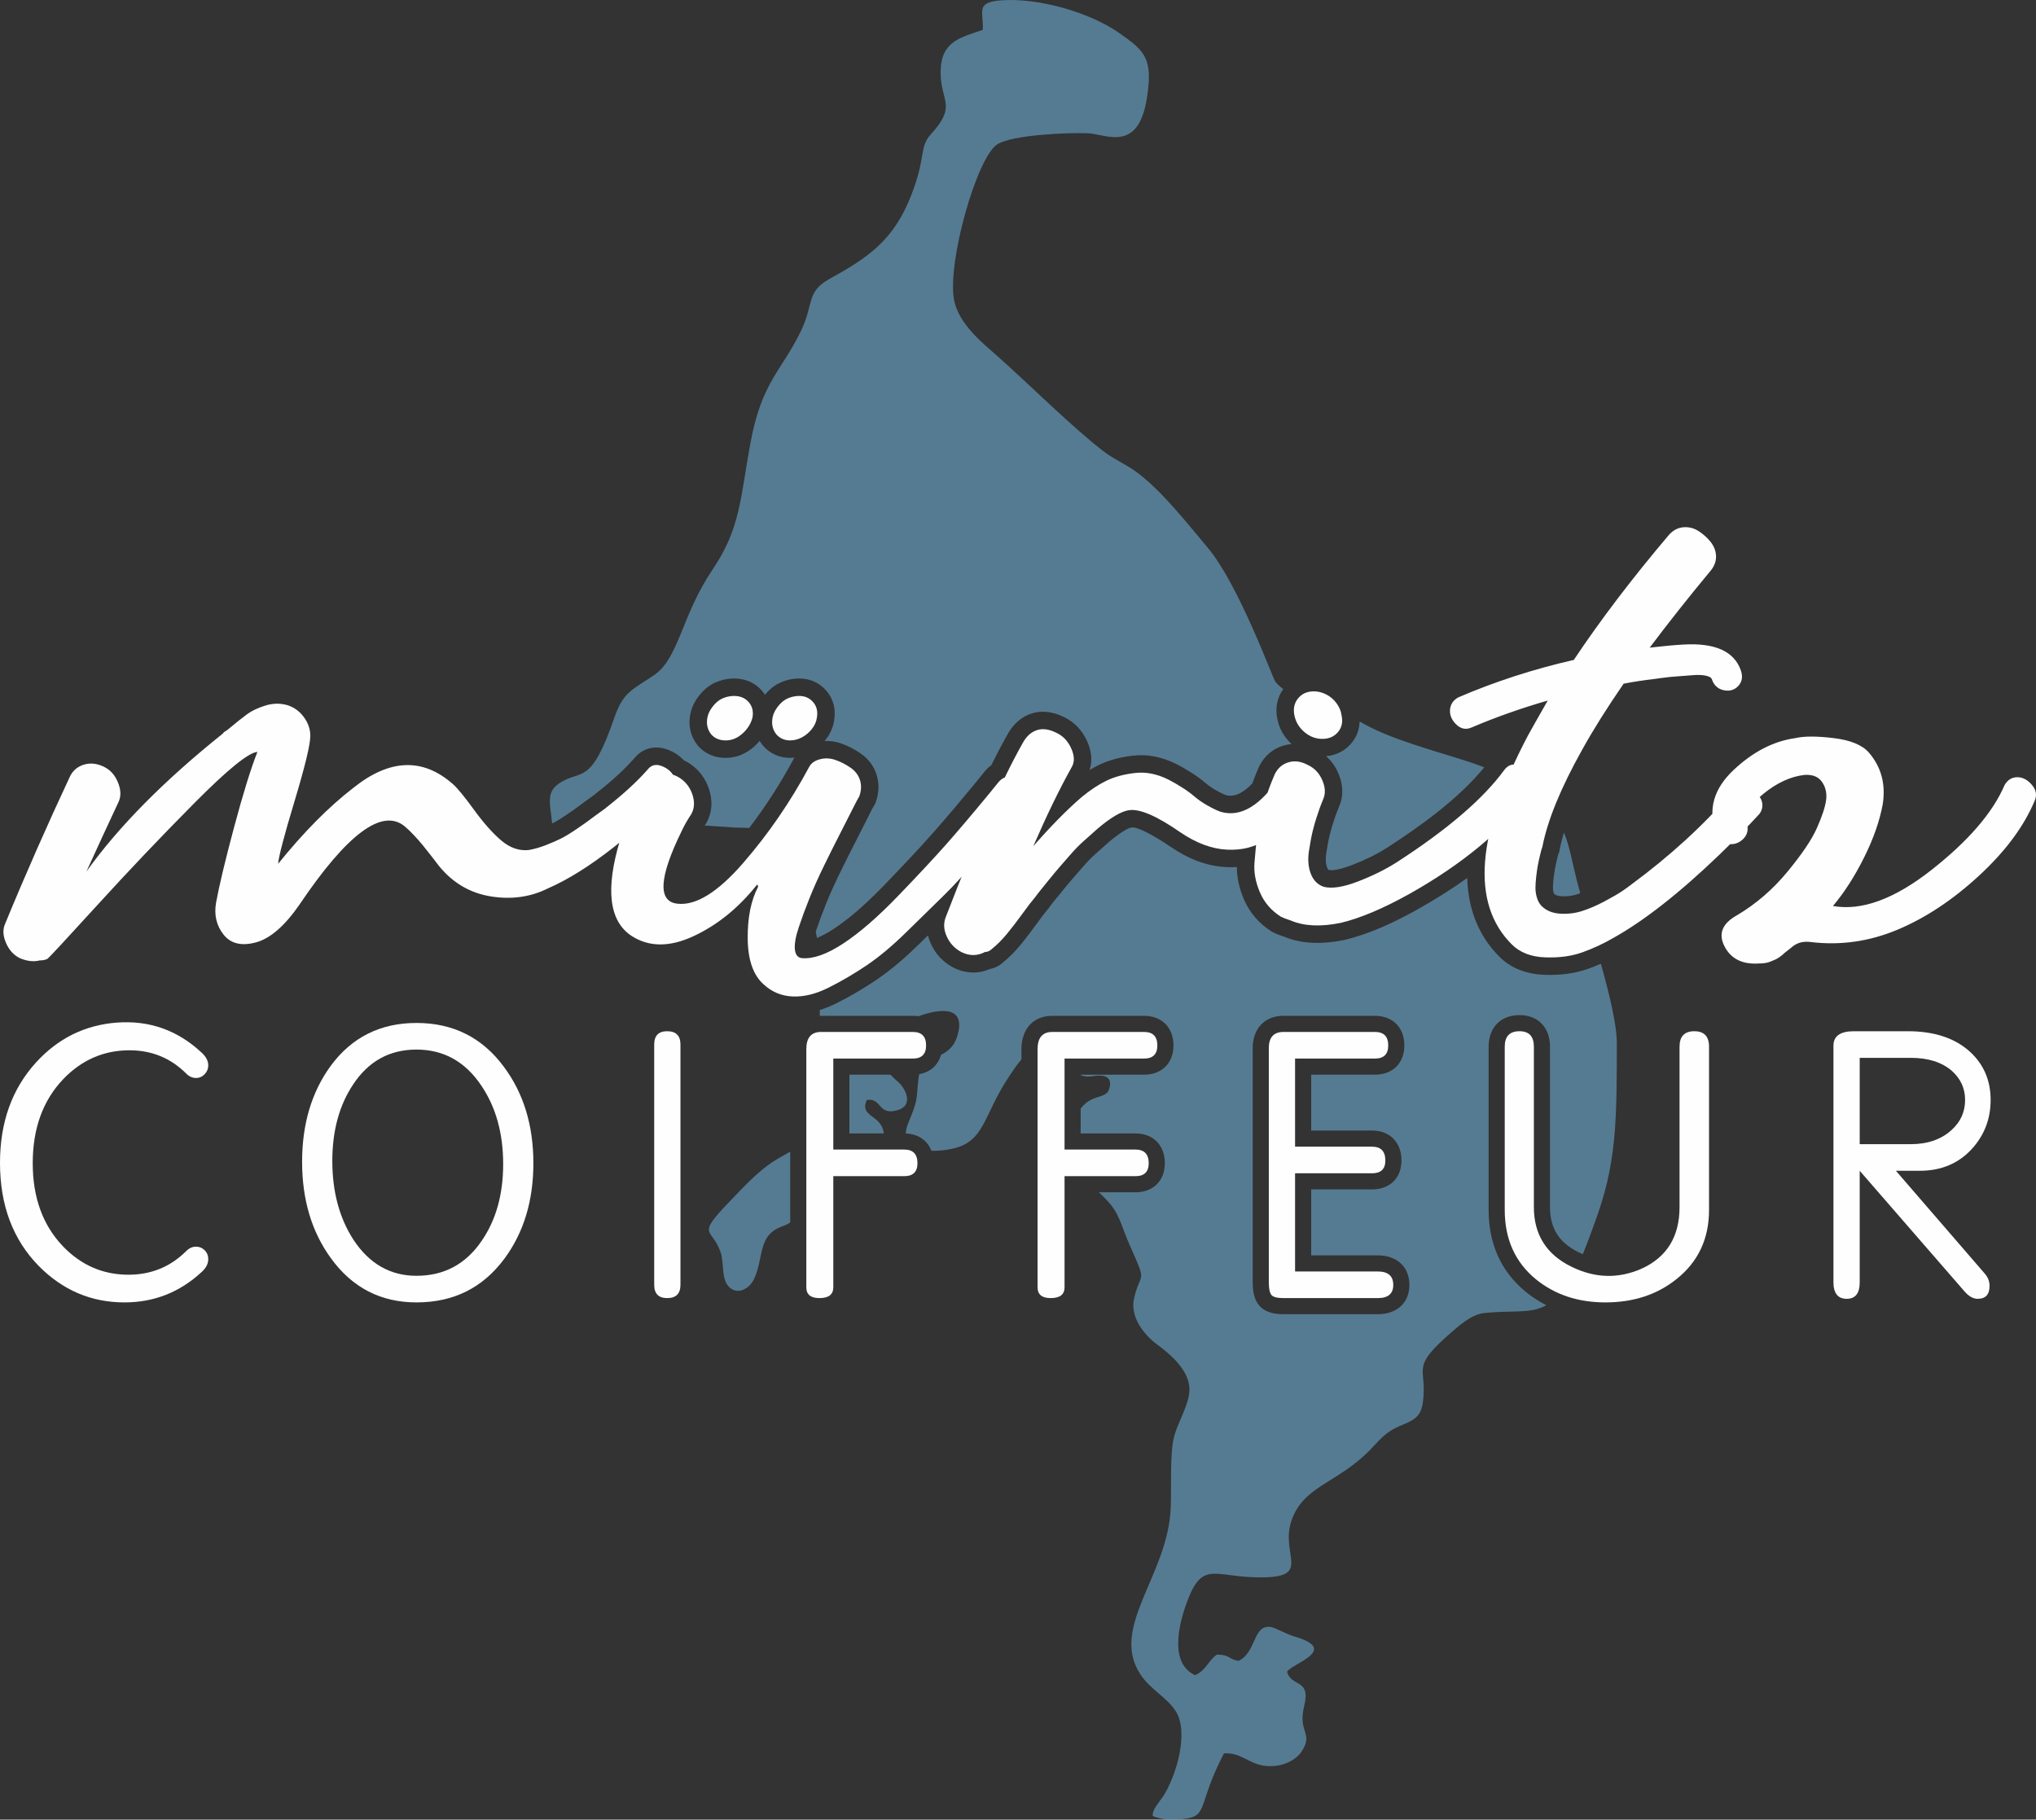 <?xml version="1.0" encoding="UTF-8"?>
<!DOCTYPE svg PUBLIC "-//W3C//DTD SVG 1.1//EN" "http://www.w3.org/Graphics/SVG/1.1/DTD/svg11.dtd">
<!-- Creator: CorelDRAW -->
<svg xmlns="http://www.w3.org/2000/svg" xml:space="preserve" width="151.496mm" height="135.408mm" version="1.1" style="shape-rendering:geometricPrecision; text-rendering:geometricPrecision; image-rendering:optimizeQuality; fill-rule:evenodd; clip-rule:evenodd"
viewBox="0 0 14747.71 13181.59"
 xmlns:xlink="http://www.w3.org/1999/xlink"
 xmlns:xodm="http://www.corel.com/coreldraw/odm/2003">
 <rect x="0" y="0" width="14747.71" height="13181.59" fill="#333333" stroke="none"/>
 <defs>
  <style type="text/css">
   <![CDATA[
    .fil1 {fill:#FEFEFE;fill-rule:nonzero}
    .fil0 {fill:#75BDE9;fill-opacity:0.522}
   ]]>
  </style>
 </defs>
 <g id="Ebene_x0020_1">
  <path class="fil0" d="M7118.48 216.6c-157.54,53.9 -297.27,81.26 -304.67,288.28 -8.23,230.48 126.39,251.67 -70.94,467.83 -87.24,95.57 -31.72,161.67 -144.76,447.8 -123.87,313.51 -299.48,440.44 -585.55,597.53 -175.76,96.52 -114.76,181.09 -211.21,380.34 -141.87,293.03 -283.32,363.83 -366.49,816.04 -73.57,400.07 -70.52,611.38 -274.03,912.71 -225.28,333.56 -241.24,638.02 -421.89,762.78 -149.18,103.02 -222.83,116.98 -287.01,304.19 -175.36,511.48 -241.78,372.6 -401.6,480.81 -98.32,66.58 -63.89,148.55 -51.19,290.4l7.98 -3.94c33.93,-16.97 67.97,-39.58 99.29,-60.88 29.15,-19.82 60.05,-40.23 87.87,-61.87 33.93,-26.39 69.76,-51.56 104.77,-76.56 103.3,-80.44 208.45,-169.92 295.04,-268.44 61.74,-76.51 154.72,-97.42 246.03,-61.7 43.34,16.96 81.99,41.85 112.8,75.47 13,6.2 25.64,13.12 37.92,20.68l1.96 1.21 1.91 1.28c68.67,45.76 116.68,110.2 141.92,188.75 25.87,80.48 23.1,163.34 -17.71,238.16l-2.69 4.93 -3.12 4.66c-2.99,4.48 -5.93,8.99 -8.86,13.52l223.29 14.65c36.52,0.36 69.44,1.27 99.23,2.71 121.69,-159.19 229.86,-328.24 324.74,-505.19l0.81 -1.5 0.85 -1.47c0.2,-0.35 0.41,-0.71 0.61,-1.06 -10.18,1.04 -20.45,1.58 -30.82,1.58 -76.49,0 -144.78,-30.01 -195.2,-87.66l-2.41 -2.75 -2.24 -2.88c-7.56,-9.72 -14.37,-19.76 -20.4,-30.06 -11.98,14.43 -25.14,28.06 -39.39,40.88 -58.09,52.29 -128.39,82.47 -206.84,82.47 -78.13,0 -149.04,-28.52 -200.76,-87.66l-2.41 -2.75 -2.24 -2.88c-48.56,-62.45 -65.63,-137.44 -52.69,-215.1 6.61,-39.74 21.45,-77.06 43.05,-111 18.71,-29.42 41.06,-56.26 67.13,-79.43 29.87,-26.54 64.5,-46.17 102.37,-58.79 34.46,-11.49 70.29,-17.6 106.64,-17.6 78.12,0 149.03,28.52 200.76,87.64 8.44,9.65 15.98,19.69 22.65,30.09 12.09,-14.77 25.29,-28.61 39.61,-41.34 29.87,-26.54 64.5,-46.17 102.37,-58.79 34.47,-11.49 70.29,-17.6 106.65,-17.6 76.48,0 144.77,30.01 195.2,87.64 52.35,59.82 70.1,134.91 57.77,212.72 -7.12,52.92 -28.84,101.21 -61.83,143.19 -2.42,3.09 -4.9,6.13 -7.41,9.13 40.55,-1.79 80.97,4.36 120.33,18.14 49.02,17.15 95.13,41.24 137.96,70.54 57.3,39.2 99.18,93.06 119.17,159.73 19.58,65.28 15.38,132.36 -7.85,196.21l-5.2 14.31 -8.19 12.27c-15.93,25.48 -31.37,59.29 -45.11,86.75 -30.38,60.77 -61.2,121.33 -92.28,181.76 -37.47,72.85 -73.94,146.24 -109.92,219.85 -36.47,74.59 -70.87,150.35 -101.71,227.45 -25.68,64.2 -49.93,129.05 -72.02,194.59 3.62,14.63 6.77,29.59 9.5,45.17 45.04,-18.24 89.4,-44.88 119.94,-64.92 135.65,-89.02 263.1,-209.79 375.36,-326.32 116.23,-120.64 232.44,-242.64 343.44,-368.12 105.12,-118.83 207.24,-240.68 308.09,-363.12 23.88,-28.99 47.59,-58.12 71.04,-87.45l2.07 -2.59 2.2 -2.47c12.4,-13.94 26.06,-26.52 40.94,-37.34 38.35,-77.77 78.45,-154.89 121.45,-230.13 38.87,-68.02 96.26,-119.95 171.48,-143.88 78.82,-25.08 159.42,-9.96 232.09,25.98 77.61,36.38 133.88,98.05 168.89,176.12 30.33,67.68 40.32,140.21 16.83,208.08 22.16,-13.36 44.84,-25.77 68.03,-36.98 76.92,-37.23 161.39,-57.49 245.99,-67.33 109.37,-12.71 214.78,10.71 312.79,59.72 37.1,18.54 73.11,39.58 108.16,61.73 37.08,23.41 73.11,49 106.42,77.56 22.31,19.13 47.26,35.72 72.67,50.43 23.54,13.63 48.42,26.64 73.87,36.57 74.17,19.86 141.49,-32.71 191.3,-84.92 14.37,-39.7 30.03,-78.93 46.9,-117.62l1.33 -3.05 1.48 -2.98c37.16,-74.3 97.76,-127.64 177.73,-150.97 19.02,-5.55 38.07,-9.01 57.05,-10.56 -54.17,-49.83 -90.2,-112.57 -104.24,-185.6 -14.55,-75.71 -1.21,-150.57 43.42,-212.37 -26.45,-21.02 -47.75,-40.99 -57.5,-54.98 -21.68,-31.07 -263.9,-701.53 -490.02,-970.57 -156.09,-185.71 -342.19,-423.76 -524.66,-553.81 -71.62,-51.05 -152.75,-85.46 -226.74,-141.5 -215.36,-163.09 -550.4,-495.62 -770.12,-690.6 -99.55,-88.33 -284.27,-233.11 -315.6,-410.41 -48.91,-276.78 166.64,-1032.39 313.93,-1124.94 108.03,-67.86 504.6,-86 656.7,-80.06 128.53,5.02 360.65,144.4 425.24,-246.31 49.61,-300.09 -16.11,-350.98 -199.26,-479.89 -205.42,-144.61 -579.63,-258.04 -858.74,-236.16 -184.93,14.49 -122.01,82.56 -129.48,213.88zm2379.12 7568.65l0 404.7 440.74 0c130.84,0 213.22,87.55 213.22,217.12 0,128.24 -86.26,209.31 -213.22,209.31l-440.74 0 0 477.64 482.42 0c132.06,0 228.85,77.75 228.85,214.52 0,136.29 -98.15,211.91 -228.85,211.91l-682.62 0c-66.6,0 -137.3,-12.63 -180.8,-68.55 -36.08,-46.4 -42.83,-108.64 -42.83,-165.51l0 -1693.52c0,-137.55 82.66,-234.06 223.64,-234.06l661.78 0c129.56,0 213.22,85.38 213.22,214.51 0,128.69 -84.95,211.91 -213.22,211.91l-461.58 0zm-3559.54 -468.39c0.14,14.45 0.18,28.45 0.05,42.12 3.06,-0.1 6.13,-0.17 9.26,-0.17l664.38 0c14.32,0 28.08,1.04 41.24,3.08 140.09,-50.92 330.37,-81.27 289.32,112.42 -21.48,101.4 -72.61,139.87 -126.15,166.81 -20.88,75.22 -77.66,126.04 -157.24,140.14 -2.51,9.91 -4.52,20.66 -5.9,32.47 -15.61,133.54 -3.33,148.71 -52.12,267.32 -21.02,51.08 -39.66,92.98 -39.91,129.97 90.96,3.61 157.21,50.9 185.8,125.63 52.6,1.65 107.47,-5.69 149.77,-14.68 239.45,-50.83 222.87,-241.86 416.09,-529.35 23.74,-35.33 52.22,-77.82 86.11,-118.67l0 -73.25c0,-138.7 78.92,-241.88 223.64,-241.88l664.38 0c129.56,0 213.21,85.38 213.21,214.51 0,128.43 -84.61,211.91 -212.78,211.91l-459.41 0 0 3.29c24.01,10.2 53.36,13.53 89.98,7.32 67.98,-11.52 149.72,-5.37 114.77,98.08 -19.21,56.85 -102.17,42.26 -166.48,96.79 -13.61,11.54 -26.44,24.97 -38.27,39.99l0 180.07 396.88 0c130.04,0 212.78,86.76 212.78,215.82 0,128.19 -85.32,210.61 -212.78,210.61l-264.88 0c16.66,15.85 32.33,30.8 45.99,44.86 108.29,111.4 107.27,180.17 176.84,336.77 132.36,297.92 78.93,181.46 32.12,386.23 -31.37,137.2 73.49,265.83 166.99,334.87 81.01,59.83 211.67,165.16 231.58,293.57 19.19,123.71 -87.09,265.52 -113.67,394.64 -25.82,125.36 -13.35,354.17 -19.73,498.59 -21.6,488.63 -441.56,859.6 -221.5,1199.93 72.17,111.62 192,167.04 257.53,268.77 95.17,147.72 10.8,445.19 -79.39,599.41 -30.73,52.56 -90.89,108.51 -87.1,160.43 63.47,29.81 154.2,30.18 228.86,21.09 176.07,-21.45 93.44,-102.05 287.24,-474.53 123.78,-8.04 178.74,75.16 292.64,89.72 126.33,16.14 232.77,-39.29 276.78,-113.69 75.42,-127.52 -34.7,-128.46 11.58,-318.04 50.17,-205.51 -93.54,-133.1 -123.76,-249.58 36.18,-60.85 388.31,-158.7 48.91,-256.46 -52.16,-15.02 -134.46,-62.75 -166.76,-67.53 -130.74,-19.36 -101.2,180.15 -232.64,245.43 -76.59,-11.98 -61.22,-45.15 -157.9,-45.27 -60.1,40.89 -79.94,116.04 -157.9,149.1 -180.56,-83.23 -125.18,-346.52 -62.31,-520.78 109.46,-303.43 190.98,-199.14 483.01,-188.97 459.3,15.99 184.23,-154.13 279.95,-417.34 90.29,-248.28 332.43,-263.14 570.4,-508.7 61.32,-63.29 105.07,-123.1 202.67,-165.67 95.72,-41.74 160.18,-57.67 176.12,-174.1 35.77,-261.31 -104.22,-241.32 214.16,-514.78 52.8,-45.35 138.67,-123.45 230.23,-133.18 210.77,-22.4 331.85,8.53 450.12,-56.5 -51.81,-26.34 -101.45,-58.46 -148.5,-96.79 -185.59,-151.22 -269.69,-356.55 -269.69,-594.28l0 -1181.99c0,-136.73 85.2,-228.84 223.64,-228.84 137.97,0 221.04,93.43 221.04,228.84l0 1161.15c0,156.93 67.33,259.8 207.95,328.37 9.91,4.84 19.8,9.34 29.69,13.55 35.29,-85.99 66.41,-173.06 89.06,-235.56 70.88,-195.55 113.8,-363 136.82,-589.77 21.33,-210.03 20.4,-480.97 20.37,-702.62 -0.01,-134.69 -53,-353.37 -115.56,-575.87 -30.28,13.28 -61.01,25.55 -92.22,36.7 -101.19,36.14 -209.57,47.27 -316.5,43.38 -123.25,-4.48 -238.15,-43.09 -326.45,-131.38 -160.81,-160.81 -226.45,-360.27 -232.85,-570.17 -113.65,81.68 -232.6,156.19 -354.33,224.51 -164.22,92.18 -348.58,180.24 -532.59,223.82l-1.86 0.44 -1.88 0.39c-142.14,29.16 -294.49,34.01 -430.85,-22.06 -28.24,-9.46 -57.89,-19.92 -84.37,-33.17l-5.63 -2.81 -5.32 -3.37c-90.88,-57.41 -159.54,-136.24 -201.61,-235.2 -31.23,-73.47 -49.99,-152.02 -50.17,-231.7 -26.07,1.63 -52.3,1.69 -78.59,0.36 -146.41,-7.44 -281.65,-64.73 -401.31,-147.1 -46.19,-31.79 -224.1,-148.09 -282.92,-139.94 -41.17,5.72 -129.45,75.99 -161.92,103.33 -33.93,30.54 -67.97,60.94 -102.19,91.14 -31.41,27.7 -60.55,58.88 -87.9,90.55 -25.25,29.23 -50.49,58.55 -76.15,87.43 -31.17,35.07 -61.17,73.14 -90.78,109.58 -24.69,30.37 -54.15,64.09 -76.35,96.1l-4.1 6.15 -4.99 5.82c-30.02,35.02 -58.17,73.92 -85.22,111.26 -37.18,51.34 -75.63,101.89 -116.01,150.77 -36.8,44.55 -77.35,86.33 -122.23,122.82 -27.92,25.94 -61.33,43.44 -97.99,50.33 -86.45,37.66 -178.11,33.07 -264.38,-10.07l-1.7 -0.86 -1.68 -0.91c-72.81,-39.2 -127.58,-98.31 -161.17,-173.87 -8.41,-18.93 -15.09,-38.23 -19.91,-57.73 -22.46,22.02 -44.91,44.06 -67.34,66.09 -94.6,92.88 -196.64,182.08 -306.74,256.23 -92.66,62.42 -189.06,119.31 -288.99,169.29 -38.83,19.41 -79.08,36.1 -120.41,48.99zm-214.33 1026.47c-42.5,24.47 -85.32,46.41 -128.02,74.61 -113.31,74.85 -215.86,188.18 -308.34,283.77 -252.92,261.4 -128.15,188.94 -67.55,370.01 25.46,76.08 5.83,179.99 51.43,239.65 60.81,79.57 155.81,26.23 188.49,-41.51 76.64,-158.88 23.59,-320.31 206.67,-386.08 26.66,-9.58 44.63,-18.85 57.32,-28.4l0 -512.05zm677.94 -132.54c-14.03,-137.63 -179.62,-115.88 -123.25,-242.39 112.01,-17.68 78.38,119.79 228.08,72.12 111.85,-35.62 53.83,-154.05 0.24,-201.58 -25.25,-22.39 -43.04,-38.32 -55.62,-53.7l-298.36 0 0 425.54 248.91 0zm5044.67 -1740.2c-8.8,-31.34 -16.76,-60.73 -23.63,-87.62 -35.18,-137.79 -52.08,-251.84 -94.46,-351.27 -12.97,43 -23.78,85.75 -31.87,127.83l-3.29 17.11 -5.39 10.78c-3.64,11.16 -6.43,24.36 -9.05,35.5 -5.57,23.64 -11,47.52 -15.35,71.41 -4.2,23.07 -7.19,46.61 -9.93,69.9 -2.66,22.59 -4.68,45.73 -4.68,68.5 0,11.93 2.01,23.59 5.51,34.98 0.62,2.02 1.78,5.55 2.41,6.69 13.03,12.95 33.15,16.87 51.64,18.11 38.89,2.59 76.82,-1.73 113.92,-13.65 8.1,-2.61 16.16,-5.36 24.17,-8.26zm-695.19 -911.85c-142.61,-56.08 -301.6,-95.6 -519.53,-168.46 -142.75,-47.72 -269.52,-96.5 -383.3,-163.84 -1.35,56.82 -20.36,110.86 -58.96,157.18 -47.54,57.06 -111.81,88.2 -183.9,94.37 38.3,33.53 68.15,75.66 89.15,124.63 33.14,77.31 39.97,161.06 5.41,238.88 -17.09,41.19 -32.1,83.24 -45.21,125.86l-0.91 2.82c-8.64,25.92 -15.63,53.01 -22.26,79.51 -11.04,44.16 -18.6,90.45 -25.42,135.42 -4.96,32.84 -5.2,68.04 6.88,99.44 3.04,7.91 5.88,14.52 12.7,18.23 45.15,7.29 126.87,-20.56 165.14,-35.33 88.97,-34.33 177.18,-75.4 257.44,-127.14 237.24,-152.93 518.43,-355.25 702.76,-581.59z"/>
  <path class="fil1" d="M14520.84 5685.8c22.21,-37.02 52.76,-55.54 91.63,-55.54 38.88,0 74.05,18.52 105.51,55.54 31.47,37.02 37.96,75.89 19.44,116.62 -77.75,185.12 -211.95,365.6 -402.63,541.45 -190.66,175.87 -387.81,306.37 -591.44,391.52 -203.62,85.16 -412.8,114.77 -627.54,88.86 -55.53,-7.41 -101.81,5.55 -138.84,38.87 -3.7,3.7 -12.96,11.11 -27.76,22.21 -14.81,11.11 -24.99,19.44 -30.55,24.99 -5.55,5.56 -14.81,12.96 -27.76,22.21 -12.96,9.26 -24.06,15.74 -33.32,19.44 -9.26,3.7 -20.37,8.33 -33.32,13.88 -12.96,5.55 -26.84,9.26 -41.65,11.11 -14.82,1.85 -29.62,2.77 -44.43,2.77 -118.47,7.41 -200.85,-34.25 -247.13,-124.95 -46.28,-90.7 -15.74,-165.67 91.63,-224.91 136.98,-81.45 258.23,-186.04 363.75,-313.77 105.51,-127.73 176.78,-233.24 213.8,-316.54 37.02,-83.3 59.24,-149.94 66.64,-199.92 7.41,-49.99 -1.85,-94.41 -27.76,-133.29 -25.92,-38.87 -68.49,-56.46 -127.73,-52.75 -99.97,11.11 -199.01,56.45 -297.11,136.05 -98.11,79.6 -137.91,152.72 -119.4,219.36 11.11,44.43 0.92,81.45 -30.55,111.07 -31.47,29.61 -68.49,40.72 -111.06,33.32 -42.58,-7.41 -71.28,-37.03 -86.08,-88.86 -55.54,-162.9 -12.96,-310.99 127.73,-444.27 140.69,-133.29 290.63,-211.03 449.83,-233.24 62.93,-14.82 155.49,-14.82 277.67,0 122.17,14.81 207.33,49.98 255.46,105.51 88.85,103.66 122.17,227.69 99.96,372.08 -22.21,122.17 -67.56,251.75 -136.05,388.74 -68.49,136.99 -143.47,253.61 -224.92,349.87 207.33,37.03 445.21,-49.98 713.62,-261.01 268.42,-211.03 445.2,-416.51 530.35,-616.43zm-1971.46 49.98c18.51,-18.51 39.8,-28.69 63.86,-30.54 24.06,-1.86 47.2,2.77 69.42,13.88 22.21,11.11 41.65,26.84 58.31,47.2 16.67,20.37 24.99,42.57 24.99,66.64 0,24.06 -7.4,45.34 -22.21,63.86 -77.74,85.15 -174.01,183.27 -288.78,294.33 -288.77,277.67 -546.09,479.45 -771.92,605.32 -70.34,40.73 -144.39,74.98 -222.14,102.74 -77.75,27.77 -167.53,39.81 -269.34,36.1 -101.82,-3.7 -182.34,-35.17 -241.58,-94.41 -296.19,-296.18 -257.31,-799.7 116.62,-1510.53 22.21,-40.72 70.34,-125.88 144.39,-255.46 -192.51,55.54 -375.78,120.33 -549.79,194.37 -40.72,18.52 -77.75,12.03 -111.06,-19.44 -33.32,-31.46 -49.06,-66.63 -47.21,-105.51 1.86,-38.87 21.29,-69.42 58.31,-91.63 266.57,-114.77 546.09,-205.47 838.58,-272.11 192.51,-288.78 422.06,-590.52 688.62,-905.21 29.61,-33.32 63.86,-51.83 102.74,-55.54 38.87,-3.7 74.97,4.63 108.29,24.99 33.32,20.37 62.94,46.28 88.86,77.75 25.91,31.47 39.8,65.72 41.65,102.74 1.85,37.02 -10.18,72.19 -36.1,105.51 -162.9,196.22 -310.99,383.19 -444.27,560.89 96.26,-11.11 175.86,-18.51 238.8,-22.21 233.24,-14.81 373.93,48.14 422.06,188.82 14.81,44.42 8.33,81.45 -19.44,111.06 -27.76,29.62 -62.93,39.81 -105.51,30.55 -42.58,-9.26 -71.27,-36.1 -86.07,-80.53 -3.71,-11.11 -18.52,-19.44 -44.43,-24.99 -25.91,-5.56 -59.24,-6.48 -99.97,-2.78 -40.72,3.71 -76.82,6.48 -108.29,8.33 -31.47,1.85 -67.57,5.56 -108.29,11.11 -40.73,5.56 -61.1,8.33 -61.1,8.33 -66.63,7.41 -138.84,18.51 -216.58,33.32 -122.18,177.71 -222.14,336.91 -299.89,477.59 -155.49,277.67 -251.76,512.77 -288.78,705.29 -3.7,7.4 -9.26,26.84 -16.66,58.31 -7.41,31.46 -12.96,57.39 -16.67,77.74 -3.7,20.37 -7.4,46.28 -11.11,77.75 -3.7,31.47 -5.55,59.24 -5.55,83.3 0,24.06 3.7,48.13 11.11,72.19 7.4,24.06 18.51,43.5 33.32,58.31 33.31,33.32 77.74,51.84 133.28,55.54 55.54,3.7 109.21,-2.77 161.05,-19.44 51.83,-16.66 105.51,-39.8 161.05,-69.42 55.54,-29.61 97.18,-53.68 124.95,-72.19 27.76,-18.51 50.9,-35.17 69.42,-49.98 281.37,-207.33 525.72,-431.32 733.05,-671.97zm-2857.24 -433.17c-27.77,33.32 -65.72,49.98 -113.85,49.98 -48.13,0 -91.63,-16.66 -130.5,-49.98 -38.88,-33.32 -62.94,-74.05 -72.2,-122.18 -9.25,-48.13 0,-88.85 27.77,-122.17 27.76,-33.32 65.72,-49.98 113.85,-49.98 29.61,0 59.24,7.4 88.85,22.2 29.62,14.82 54.61,36.11 74.98,63.87 20.37,27.76 32.4,56.46 36.1,86.07 11.11,48.13 2.77,88.86 -24.99,122.18zm1202.31 277.67c40.73,-55.54 94.41,-55.54 161.05,0 59.24,55.54 70.34,111.06 33.32,166.6 -203.63,270.26 -496.11,512.77 -877.45,727.5 -192.51,107.36 -359.11,177.71 -499.81,211.03 -144.39,29.61 -264.71,24.06 -360.97,-16.67 -33.32,-11.11 -57.39,-20.36 -72.19,-27.76 -70.34,-44.43 -121.25,-103.66 -152.72,-177.71 -31.47,-74.05 -44.43,-145.32 -38.87,-213.81 5.55,-68.49 12.03,-136.05 19.43,-202.7 22.21,-148.09 64.79,-294.33 127.73,-438.72 22.21,-44.43 55.54,-73.12 99.97,-86.07 44.43,-12.96 90.71,-6.48 138.84,19.43 48.13,22.21 83.3,59.25 105.51,111.07 22.21,51.83 24.06,98.11 5.55,138.84 -18.51,44.43 -35.17,90.71 -49.98,138.84 -7.41,22.21 -15.73,51.83 -24.99,88.86 -9.26,37.02 -18.52,86.07 -27.76,147.16 -9.26,61.09 -4.63,115.7 13.88,163.83 18.51,48.13 49.98,79.6 94.41,94.41 59.24,14.82 141.61,1.86 247.13,-38.87 105.51,-40.72 199,-87 280.45,-138.84 366.53,-236.94 625.69,-459.08 777.48,-666.41zm-1616.05 33.32c37.02,-55.54 85.15,-61.1 144.39,-16.67 70.35,48.13 85.16,107.36 44.43,177.71 -25.91,51.84 -62.01,102.74 -108.29,152.73 -46.28,49.98 -109.21,101.81 -188.81,155.49 -79.6,53.69 -174.01,77.75 -283.23,72.19 -109.21,-5.55 -221.21,-47.2 -335.98,-124.95 -170.3,-118.47 -294.33,-172.15 -372.08,-161.04 -55.53,7.4 -131.43,51.83 -227.69,133.28 -37.02,33.32 -71.27,63.87 -102.74,91.63 -31.47,27.76 -64.79,62.01 -99.97,102.74 -35.17,40.72 -60.16,69.42 -74.97,86.07 -14.81,16.67 -46.28,54.61 -94.41,113.85 -48.13,59.24 -75.9,94.41 -83.3,105.51 -22.21,25.91 -52.76,65.72 -91.63,119.4 -38.88,53.69 -75.9,101.82 -111.07,144.39 -35.17,42.57 -71.27,78.68 -108.29,108.29 -14.81,14.81 -31.47,22.21 -49.98,22.21 -55.54,29.62 -112.92,29.62 -172.16,0 -48.13,-25.91 -83.3,-63.86 -105.51,-113.85 -22.21,-49.98 -24.06,-97.18 -5.56,-141.61 222.14,-577.56 409.1,-999.62 560.89,-1266.18 25.92,-44.43 59.25,-73.12 99.97,-86.07 40.73,-12.96 87.01,-6.48 138.84,19.43 48.13,22.21 84.22,60.17 108.29,113.85 24.06,53.69 24.99,99.04 2.78,136.06 -88.86,159.2 -181.42,349.87 -277.67,572 125.87,-144.39 242.49,-262.87 349.87,-355.42 62.93,-51.83 123.1,-91.62 180.48,-119.4 57.39,-27.76 125.88,-46.28 205.48,-55.54 79.6,-9.25 160.13,6.48 241.58,47.2 29.61,14.82 62.01,33.32 97.18,55.54 35.17,22.21 65.72,44.43 91.63,66.64 25.91,22.21 56.46,43.5 91.63,63.87 35.17,20.36 67.57,36.1 97.18,47.2 148.09,44.42 294.34,-44.43 438.72,-266.57zm-2043.67 49.98c29.62,-33.32 64.79,-44.43 105.51,-33.32 40.73,11.11 69.42,34.25 86.08,69.42 16.66,35.17 13.88,71.27 -8.33,108.29 -3.71,3.71 -11.11,11.11 -22.21,22.21 -48.13,59.24 -90.71,112 -127.73,158.28 -37.02,46.28 -99.04,122.17 -186.04,227.69 -87.01,105.52 -169.38,196.22 -247.13,272.12 -77.75,75.89 -167.53,163.83 -269.35,263.79 -101.81,99.96 -198.07,180.48 -288.77,241.57 -90.71,61.1 -182.34,114.77 -274.9,161.05 -92.56,46.28 -179.57,67.57 -261.02,63.87 -81.45,-3.71 -151.79,-33.32 -211.03,-88.86 -74.04,-66.64 -111.99,-175.86 -113.85,-327.65 -1.85,-151.79 23.14,-277.67 74.98,-377.64 0,-7.4 -1.85,-12.03 -5.56,-13.88 -3.7,-1.85 -5.55,-0.92 -5.55,2.77 -133.28,166.61 -286.01,289.7 -458.15,369.31 -172.16,79.6 -321.18,78.68 -447.06,-2.77 -162.9,-107.36 -190.66,-338.76 -83.3,-694.18 40.72,-140.69 101.82,-277.67 183.27,-410.95 22.21,-40.73 57.39,-64.79 105.51,-72.19 48.13,-7.41 96.26,3.7 144.39,33.32 44.43,29.61 74.98,70.34 91.63,122.17 16.67,51.84 13.88,98.11 -8.33,138.84 -29.61,44.43 -53.68,87 -72.19,127.73 -162.9,333.21 -172.16,507.22 -27.76,522.02 133.28,14.81 291.55,-83.3 474.82,-294.33 183.26,-211.04 343.38,-444.28 480.37,-699.74 14.81,-25.91 40.72,-43.49 77.75,-52.75 37.02,-9.26 74.04,-7.41 111.06,5.55 37.02,12.96 73.13,31.47 108.3,55.54 35.17,24.06 58.31,54.61 69.42,91.63 11.1,37.02 9.25,75.9 -5.56,116.62 -7.41,11.11 -24.99,44.43 -52.75,99.97 -27.77,55.53 -58.32,115.7 -91.63,180.48 -33.32,64.79 -70.34,138.84 -111.07,222.14 -40.72,83.3 -75.89,161.98 -105.51,236.03 -29.62,74.04 -55.54,144.39 -77.75,211.03 -22.21,66.63 -31.46,119.4 -27.76,158.27 3.7,38.88 20.37,60.17 49.98,63.87 81.45,7.41 181.42,-27.77 299.89,-105.51 118.47,-77.75 250.83,-192.52 397.07,-344.32 146.24,-151.79 261.94,-275.82 347.09,-372.08 85.15,-96.26 188.81,-218.44 310.99,-366.52 33.32,-40.73 57.39,-70.34 72.19,-88.86zm-1511.78 -299.89c-40.72,0 -74.04,-14.81 -99.96,-44.43 -25.91,-33.32 -35.17,-72.19 -27.77,-116.62 3.71,-22.21 12.03,-43.49 25,-63.86 12.96,-20.37 27.76,-37.96 44.42,-52.76 16.67,-14.81 36.1,-25.91 58.31,-33.32 22.21,-7.4 44.43,-11.11 66.64,-11.11 40.73,0 74.04,14.82 99.97,44.43 25.91,29.62 35.17,66.64 27.76,111.07 -3.7,29.61 -15.73,57.39 -36.1,83.3 -20.37,25.91 -44.43,46.28 -72.19,61.09 -27.77,14.81 -56.46,22.21 -86.08,22.21zm-466.49 0c-44.43,0 -79.6,-14.81 -105.51,-44.43 -25.91,-33.32 -35.17,-72.19 -27.76,-116.62 3.69,-22.21 12.03,-43.49 24.99,-63.86 12.96,-20.37 27.76,-37.96 44.43,-52.76 16.66,-14.81 36.1,-25.91 58.31,-33.32 22.21,-7.4 44.43,-11.11 66.63,-11.11 44.43,0 79.6,14.82 105.52,44.43 25.91,29.62 35.17,66.64 27.76,111.07 -11.11,44.43 -35.17,83.3 -72.19,116.62 -37.02,33.32 -77.75,49.98 -122.18,49.98zm-565.21 211.03c25.92,-33.32 60.16,-41.65 102.74,-24.99 42.58,16.67 72.19,42.58 88.86,77.75 16.66,35.17 13.88,71.27 -8.33,108.29 -114.77,133.29 -258.23,267.49 -430.39,402.63 -172.16,135.13 -330.43,234.17 -474.82,297.1 -125.88,62.94 -263.79,82.38 -413.73,58.31 -149.94,-24.06 -274.9,-97.18 -374.86,-219.35 -11.11,-14.82 -29.61,-38.88 -55.53,-72.2 -25.92,-33.32 -47.21,-60.16 -63.87,-80.53 -16.66,-20.36 -37.02,-43.49 -61.09,-69.42 -24.06,-25.91 -47.2,-48.13 -69.42,-66.63 -162.9,-133.29 -416.51,55.53 -760.83,566.44 -107.36,155.5 -212.88,247.14 -316.54,274.9 -103.66,27.76 -181.42,9.26 -233.24,-55.54 -51.83,-64.78 -70.34,-141.61 -55.54,-230.47 22.21,-122.17 65.72,-304.51 130.5,-547.01 64.79,-242.5 121.26,-424.83 169.38,-547.01 -62.93,3.71 -214.73,126.8 -455.38,369.31 -240.65,242.5 -474.82,488.7 -702.51,738.61 -227.69,249.9 -348.94,380.4 -363.75,391.51 -14.81,7.41 -33.32,11.11 -55.54,11.11 -44.43,11.11 -92.56,5.56 -144.39,-16.66 -44.43,-22.21 -77.75,-59.24 -99.97,-111.07 -22.21,-51.83 -24.06,-98.11 -5.55,-138.84 148.08,-359.12 305.44,-716.39 472.04,-1071.81 22.21,-40.72 55.54,-67.57 99.97,-80.53 44.43,-12.96 90.71,-8.33 138.84,13.88 48.13,22.21 83.3,60.17 105.51,113.85 22.21,53.69 24.06,100.89 5.55,141.61 -81.45,174.01 -159.19,342.47 -233.24,505.37 233.24,-325.8 562.75,-659.01 988.51,-999.62 3.71,-7.41 12.97,-14.81 27.77,-22.21 66.64,-55.54 116.62,-95.33 149.94,-119.4 33.32,-24.06 76.82,-44.43 130.5,-61.1 53.69,-16.66 106.44,-17.58 158.28,-2.77 48.13,14.81 87.92,43.5 119.4,86.08 31.47,42.57 47.2,87.92 47.2,136.05 0,62.94 -37.95,220.29 -113.85,472.05 -75.89,251.76 -115.7,403.55 -119.4,455.38 185.12,-229.54 366.52,-412.8 544.24,-549.79 262.86,-211.03 503.51,-220.29 721.95,-27.77 33.32,29.62 84.22,91.63 152.72,186.04 68.49,94.41 134.21,168.46 197.15,222.14 62.93,53.69 129.58,76.83 199.92,69.42 40.73,-7.4 82.38,-19.43 124.95,-36.1 42.58,-16.66 78.68,-32.39 108.29,-47.2 29.62,-14.81 67.57,-37.95 113.85,-69.42 46.28,-31.46 77.75,-53.68 94.41,-66.63 16.67,-12.97 50.91,-37.96 102.74,-74.98 133.29,-103.66 238.8,-199.92 316.54,-288.78z"/>
  <path class="fil1" d="M1349.6 9062.33c20.84,-20.84 44.29,-31.27 70.35,-31.27 24.32,0 45.16,8.68 62.53,26.06 17.37,17.37 26.05,39.08 26.05,65.13 0,33 -16.5,64.26 -49.5,93.79 -158.06,145.9 -343.92,218.86 -557.56,218.86 -239.7,0 -446.39,-87.72 -620.09,-263.15 -187.59,-191.06 -281.38,-440.32 -281.38,-747.75 0,-293.55 86.84,-535.85 260.54,-726.92 159.8,-175.43 355.2,-271.82 586.21,-289.2 234.49,-17.37 438.58,54.72 612.27,216.26 33,29.53 49.5,60.78 49.5,93.79 0,24.32 -8.68,45.59 -26.05,63.83 -17.37,18.23 -38.21,27.35 -62.53,27.35 -26.06,0 -49.51,-10.42 -70.35,-31.27 -112.9,-112.89 -250.11,-169.34 -411.65,-169.34 -185.86,0 -345.65,69.48 -479.4,208.43 -147.65,154.59 -221.46,357.81 -221.46,609.67 0,248.38 72.95,449 218.86,601.86 132.01,137.21 290.07,205.82 474.19,205.82 165,0 304.83,-57.32 419.47,-171.95z"/>
  <path id="_1" class="fil1" d="M3016.81 7410.5c265.75,0 476.79,105.95 633.12,317.86 142.43,191.06 213.64,423.82 213.64,698.25 0,272.7 -70.34,503.71 -211.04,693.04 -156.32,210.17 -368.23,315.26 -635.72,315.26 -258.81,0 -465.5,-106.83 -620.09,-320.47 -138.95,-191.06 -208.43,-423.82 -208.43,-698.25 0,-272.71 68.61,-503.71 205.82,-693.04 152.85,-208.43 360.42,-312.65 622.7,-312.65zm0 192.8c-194.54,0 -347.39,84.24 -458.55,252.29 -100.74,150.68 -151.11,335.66 -151.11,554.09 0,223.63 51.23,414.26 153.71,572.32 114.65,173.26 266.62,260.1 455.95,260.1 199.75,0 356.94,-84.24 471.58,-252.28 104.22,-151.12 156.33,-336.54 156.33,-556.7 0,-223.63 -52.99,-413.82 -158.94,-569.71 -116.37,-173.26 -272.7,-260.11 -468.97,-260.11z"/>
  <path id="_2" class="fil1" d="M4738.72 7566.82c0,-64.26 31.26,-96.39 93.79,-96.39 64.27,0 96.4,32.13 96.4,96.39l0 1740.42c0,64.27 -32.13,96.4 -96.4,96.4 -62.54,0 -93.79,-32.13 -93.79,-96.4l0 -1740.42z"/>
  <path id="_3" class="fil1" d="M5840.54 7600.69c0,-83.38 35.6,-125.06 106.82,-125.06l664.38 0c64.27,0 96.39,32.56 96.39,97.7 0,63.4 -32.12,95.1 -95.96,95.1l-576.23 0 0 659.18 513.7 0c63.83,0 95.96,33 95.96,99 0,62.54 -32.13,93.79 -95.96,93.79l-513.7 0 0 805.08c0,52.11 -33.44,78.16 -100.31,78.16 -63.4,0 -95.1,-26.05 -95.1,-78.16l0 -1724.79z"/>
  <path id="_4" class="fil1" d="M7515.56 7600.69c0,-83.38 35.6,-125.06 106.82,-125.06l664.38 0c64.27,0 96.39,32.56 96.39,97.7 0,63.4 -32.12,95.1 -95.96,95.1l-576.23 0 0 659.18 513.7 0c63.83,0 95.96,33 95.96,99 0,62.54 -32.13,93.79 -95.96,93.79l-513.7 0 0 805.08c0,52.11 -33.44,78.16 -100.31,78.16 -63.4,0 -95.1,-26.05 -95.1,-78.16l0 -1724.79z"/>
  <path id="_5" class="fil1" d="M9190.59 7592.88c0,-78.16 35.6,-117.24 106.82,-117.24l661.78 0c64.27,0 96.4,32.56 96.4,97.7 0,63.4 -32.13,95.1 -96.4,95.1l-578.4 0 0 638.33 557.56 0c64.27,0 96.4,33.43 96.4,100.31 0,61.66 -32.13,92.49 -96.4,92.49l-557.56 0 0 711.28 599.24 0c74.69,0 112.04,32.57 112.04,97.71 0,63.4 -37.34,95.1 -112.04,95.1l-682.62 0c-46.9,0 -76.43,-7.82 -88.59,-23.45 -12.16,-15.63 -18.23,-46.89 -18.23,-93.79l0 -1693.52z"/>
  <path id="_6" class="fil1" d="M10899.48 7582.45c0,-74.68 35.6,-112.03 106.82,-112.03 69.48,0 104.22,37.34 104.22,112.03l0 1161.15c0,200.18 91.19,344.78 273.56,433.37 170.22,83.38 339.58,87.72 508.05,13.03 182.38,-83.37 273.57,-232.31 273.57,-446.39l0 -1161.15c0,-74.68 35.6,-112.03 106.82,-112.03 71.22,0 106.82,37.34 106.82,112.03l0 1181.99c0,208.87 -78.16,375.62 -234.48,500.68 -140.7,113.34 -312.66,169.79 -515.88,169.79 -198,0 -365.63,-55.59 -502.85,-166.75 -151.11,-123.76 -226.66,-291.38 -226.66,-503.72l0 -1181.99z"/>
  <path id="_7" class="fil1" d="M13280.57 7575.07c0,-69.91 49.5,-104.65 148.5,-104.65l390.82 0c194.53,0 346.52,51.67 455.94,154.59 95.53,90.76 143.29,204.95 143.29,343.04 0,136.35 -44.72,254.03 -134.61,353.47 -96.83,106.39 -222.76,159.8 -378.22,159.8l-173.26 0 645.27 746.89c22.15,26.05 33,55.15 33,86.42 0,62.96 -28.66,94.22 -85.98,94.22 -33,0 -65.13,-18.23 -96.4,-54.71l-758.17 -872.81 0 807.68c0,79.89 -31.27,119.84 -93.8,119.84 -64.26,0 -96.39,-39.95 -96.39,-120.28l0 -1713.49zm560.16 88.15l-369.97 0 0 625.3 369.97 0c121.59,0 219.72,-33.87 294.41,-101.61 66,-59.05 99.01,-132 99.01,-218.86 0,-83.37 -32.13,-153.72 -96.4,-211.04 -72.95,-62.53 -171.96,-93.79 -297.02,-93.79z"/>
 </g>
</svg>
